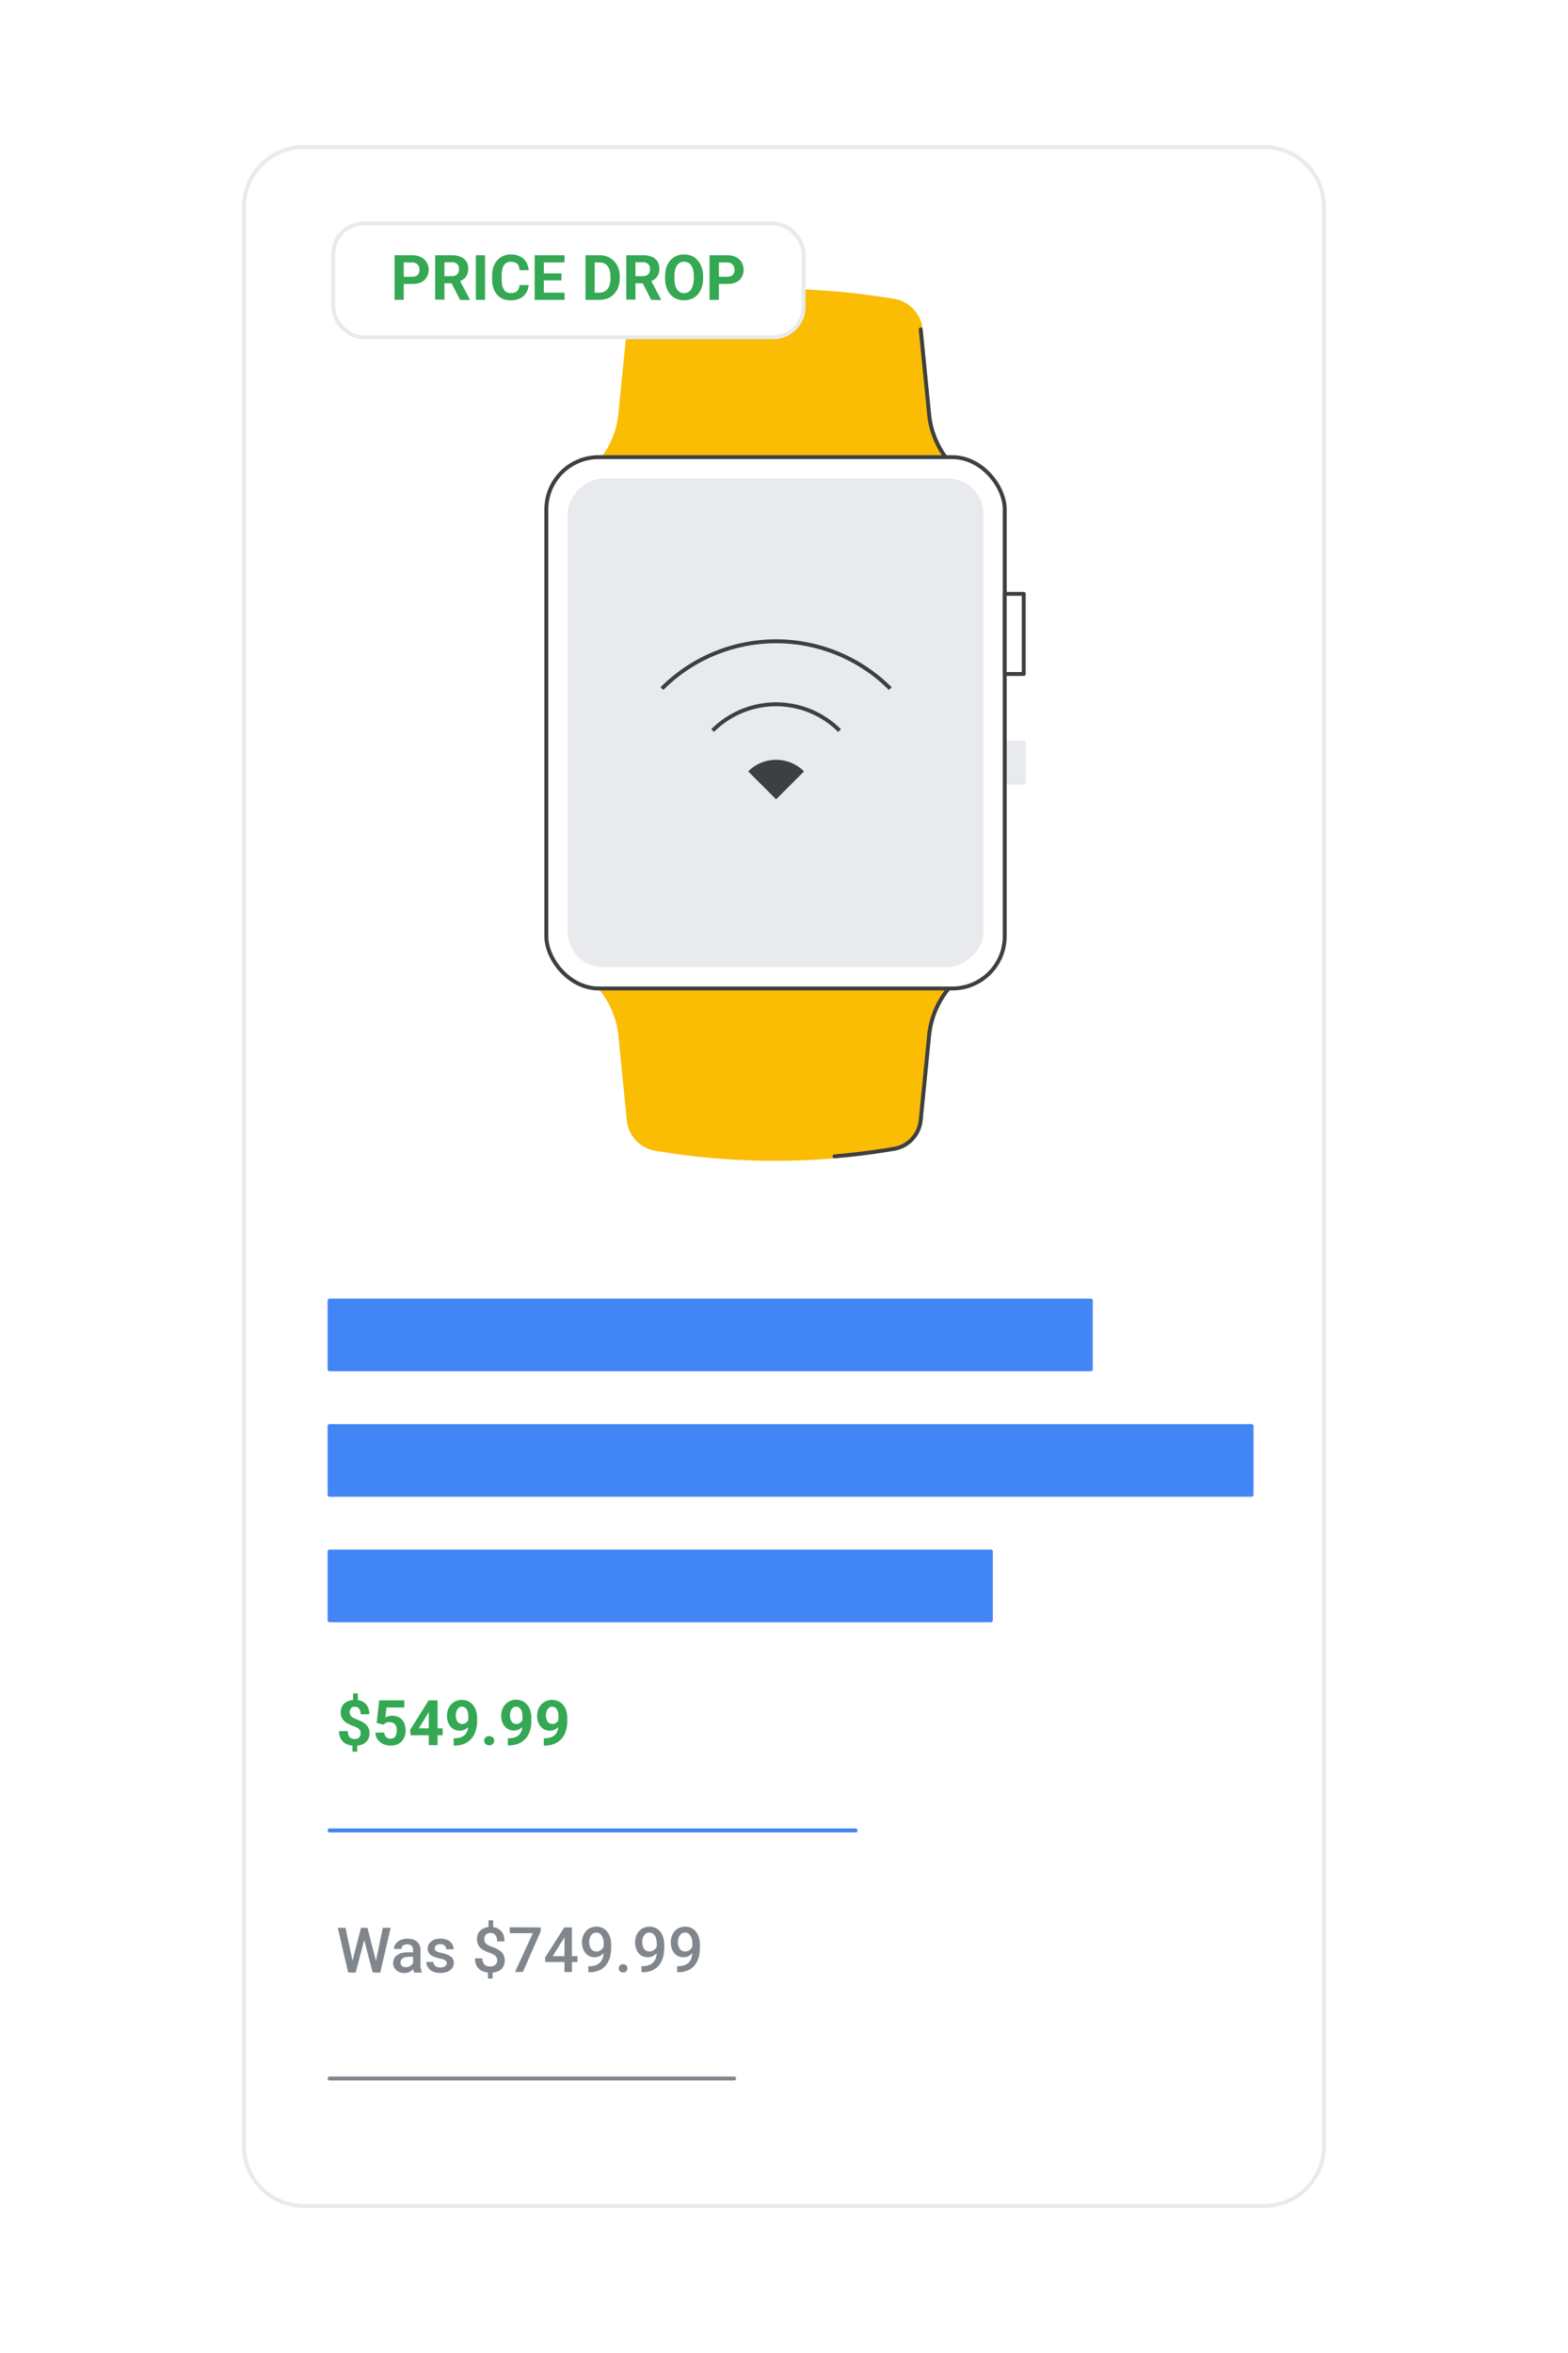 <svg xmlns="http://www.w3.org/2000/svg" xmlns:xlink="http://www.w3.org/1999/xlink" viewBox="0 0 400 600"><rect x="0" y="0" width="400" height="600" fill="#333333" stroke="none"/><defs><style>.cls-1,.cls-12,.cls-3,.cls-4,.cls-8{fill:none;}.cls-2,.cls-9{fill:#fff;}.cls-2,.cls-6{stroke:#e8eaed;}.cls-2,.cls-3,.cls-4,.cls-5,.cls-6,.cls-7,.cls-8,.cls-9{stroke-linecap:round;stroke-linejoin:round;}.cls-3{stroke:#80868b;}.cls-4,.cls-5{stroke:#4285f4;}.cls-5{fill:#4285f4;}.cls-11,.cls-6{fill:#e8eaed;}.cls-7{fill:#fbbc04;stroke:#fbbc04;}.cls-8,.cls-9{stroke:#3c4043;}.cls-10{clip-path:url(#clip-path);}.cls-12{stroke:#3d4043;stroke-miterlimit:10;}.cls-13{fill:#3d4043;}.cls-14{fill:#34a853;}.cls-15{fill:#80868b;}</style><clipPath id="clip-path"><rect class="cls-1" x="135.52" y="131.26" width="124.64" height="106.1" rx="9.12" transform="translate(13.53 382.15) rotate(-90)"/></clipPath></defs><g id="Image_Content" data-name="Image Content"><rect class="cls-2" x="-4.5" y="-4" width="409" height="608"/><path class="cls-2" d="M77.49,37.5h245a15.26,15.26,0,0,1,15.26,15.26V547.24a15.26,15.26,0,0,1-15.26,15.26h-245a15.26,15.26,0,0,1-15.26-15.26V52.76A15.26,15.26,0,0,1,77.49,37.5Z"/><path class="cls-3" d="M84.07,530h103.2"/><path class="cls-4" d="M84.07,466.75h134.2"/><path class="cls-5" d="M84.07,395.64h168.7v17.52H84.07Z"/><path class="cls-5" d="M84.07,363.64h235.2v17.52H84.07Z"/><path class="cls-5" d="M84.07,331.64h194.2v17.52H84.07Z"/><rect class="cls-6" x="256.3" y="189.37" width="4.86" height="10.22"/><path class="cls-7" d="M237.06,106.08,234.87,84a8.23,8.23,0,0,0-6.81-7.29h0a182.31,182.31,0,0,0-60.86,0h0A8.21,8.21,0,0,0,160.4,84l-2.2,22.08a22.34,22.34,0,0,1-11.26,16.79H248.32A22.34,22.34,0,0,1,237.06,106.08Z"/><path class="cls-8" d="M146.94,122.87H248.32a22.34,22.34,0,0,1-11.26-16.79L234.87,84"/><path class="cls-7" d="M158.2,263.58l2.2,22.07a8.21,8.21,0,0,0,6.8,7.29h0a182.31,182.31,0,0,0,60.86,0h0a8.23,8.23,0,0,0,6.81-7.29l2.19-22.07a22.32,22.32,0,0,1,11.26-16.79H146.94A22.32,22.32,0,0,1,158.2,263.58Z"/><path class="cls-8" d="M212.89,294.86c5.07-.43,10.14-1.07,15.17-1.92h0a8.23,8.23,0,0,0,6.81-7.29l2.19-22.07a22.32,22.32,0,0,1,11.26-16.79H146.94"/><rect class="cls-9" x="139.37" y="116.57" width="116.94" height="135.48" rx="13.34"/><g class="cls-10"><rect class="cls-11" x="139.37" y="116.57" width="116.94" height="135.48"/></g><rect class="cls-9" x="256.3" y="151.43" width="4.86" height="20.43"/><path class="cls-12" d="M168.86,175.59a41.18,41.18,0,0,1,58.25,0"/><path class="cls-13" d="M190.86,196.7l7.13,7.12,7.12-7.12A10.07,10.07,0,0,0,190.86,196.7Z"/><path class="cls-12" d="M181.8,186.29a22.9,22.9,0,0,1,32.37,0"/><rect class="cls-2" x="85" y="57" width="120" height="29" rx="7.74"/></g><g id="Text"><path class="cls-14" d="M105.11,72.4h-2.9V70.58h2.9a2.32,2.32,0,0,0,1.09-.23,1.38,1.38,0,0,0,.62-.62,2,2,0,0,0,.19-.9,2.29,2.29,0,0,0-.19-.94,1.56,1.56,0,0,0-.62-.7,2,2,0,0,0-1.09-.27H103v9.54h-2.34V65.08h4.43a5.06,5.06,0,0,1,2.29.48,3.5,3.5,0,0,1,1.46,1.33,3.64,3.64,0,0,1,.51,1.93,3.46,3.46,0,0,1-.51,1.9A3.33,3.33,0,0,1,107.4,72,5.51,5.51,0,0,1,105.11,72.4Z"/><path class="cls-14" d="M111,65.08h4.24a5.88,5.88,0,0,1,2.25.39,3.17,3.17,0,0,1,1.45,1.16,3.4,3.4,0,0,1,.5,1.88,3.57,3.57,0,0,1-.31,1.57,3,3,0,0,1-.86,1.09,4.65,4.65,0,0,1-1.31.69l-.74.39h-3.69l0-1.83h2.75a2.08,2.08,0,0,0,1-.22,1.44,1.44,0,0,0,.61-.61,1.87,1.87,0,0,0,.21-.9,2.15,2.15,0,0,0-.2-1,1.36,1.36,0,0,0-.62-.61,2.29,2.29,0,0,0-1-.21h-1.9v9.54H111Zm6.36,11.38-2.6-5.07,2.48,0,2.63,5v.11Z"/><path class="cls-14" d="M123.73,65.08V76.46h-2.34V65.08Z"/><path class="cls-14" d="M132.51,72.69h2.34a4.29,4.29,0,0,1-.63,2,3.7,3.7,0,0,1-1.56,1.39,5.18,5.18,0,0,1-2.39.5,4.89,4.89,0,0,1-2-.37,4.22,4.22,0,0,1-1.48-1.09,5,5,0,0,1-.94-1.72,7.57,7.57,0,0,1-.32-2.26v-.79a7,7,0,0,1,.34-2.26,4.85,4.85,0,0,1,1-1.72,4.17,4.17,0,0,1,1.49-1.1,4.83,4.83,0,0,1,1.94-.38,5.07,5.07,0,0,1,2.4.52,3.72,3.72,0,0,1,1.52,1.42,4.8,4.8,0,0,1,.65,2.06h-2.33a3.25,3.25,0,0,0-.28-1.17,1.67,1.67,0,0,0-.71-.73,2.78,2.78,0,0,0-1.25-.24,2.2,2.2,0,0,0-1,.22,1.84,1.84,0,0,0-.73.66,3.09,3.09,0,0,0-.44,1.12,7.37,7.37,0,0,0-.15,1.58v.81a8.8,8.8,0,0,0,.13,1.55,3.65,3.65,0,0,0,.41,1.13,1.87,1.87,0,0,0,.72.68,2.23,2.23,0,0,0,1.07.23,2.69,2.69,0,0,0,1.21-.23,1.65,1.65,0,0,0,.73-.7A2.69,2.69,0,0,0,132.51,72.69Z"/><path class="cls-14" d="M138.73,65.08V76.46h-2.34V65.08Zm5.28,0v1.84h-6V65.08Zm-.78,4.64V71.5H138V69.72Zm.79,4.91v1.83H138V74.63Z"/><path class="cls-14" d="M151.71,65.08V76.46h-2.35V65.08Zm1.15,11.38h-2.48V74.63h2.47a2.74,2.74,0,0,0,1.55-.42,2.58,2.58,0,0,0,1-1.22,5.34,5.34,0,0,0,.32-1.95v-.55a5.92,5.92,0,0,0-.18-1.54,3.17,3.17,0,0,0-.55-1.12,2.18,2.18,0,0,0-.88-.68,3,3,0,0,0-1.2-.23h-2.55V65.08h2.55a5.44,5.44,0,0,1,2.09.39,4.76,4.76,0,0,1,1.64,1.11,5,5,0,0,1,1.08,1.71,6.23,6.23,0,0,1,.38,2.22V71a6.31,6.31,0,0,1-.38,2.22A5.17,5.17,0,0,1,156.62,75a4.69,4.69,0,0,1-1.65,1.1A5.54,5.54,0,0,1,152.86,76.46Z"/><path class="cls-14" d="M159.76,65.08H164a5.88,5.88,0,0,1,2.25.39,3.12,3.12,0,0,1,1.45,1.16,3.32,3.32,0,0,1,.51,1.88,3.72,3.72,0,0,1-.31,1.57,3.09,3.09,0,0,1-.87,1.09,4.65,4.65,0,0,1-1.31.69l-.74.39h-3.69V70.42H164a2.08,2.08,0,0,0,1-.22,1.46,1.46,0,0,0,.62-.61,2,2,0,0,0,.2-.9,2,2,0,0,0-.2-1,1.36,1.36,0,0,0-.62-.61,2.26,2.26,0,0,0-1-.21h-1.89v9.54h-2.35Zm6.36,11.38-2.59-5.07,2.47,0,2.63,5v.11Z"/><path class="cls-14" d="M179.36,70.51V71a7,7,0,0,1-.36,2.33,5,5,0,0,1-1,1.76,4.19,4.19,0,0,1-1.53,1.1,5.24,5.24,0,0,1-3.92,0,4.28,4.28,0,0,1-1.53-1.1,5,5,0,0,1-1-1.76,7.27,7.27,0,0,1-.35-2.33v-.53a7.38,7.38,0,0,1,.35-2.34,5,5,0,0,1,1-1.75,4.43,4.43,0,0,1,1.53-1.11,5,5,0,0,1,1.95-.38,5,5,0,0,1,2,.38A4.43,4.43,0,0,1,178,66.42a5.17,5.17,0,0,1,1,1.75A7.1,7.1,0,0,1,179.36,70.51ZM177,71v-.55a6.8,6.8,0,0,0-.17-1.59,3.52,3.52,0,0,0-.48-1.16,2.11,2.11,0,0,0-.78-.71,2.44,2.44,0,0,0-2.11,0,2.17,2.17,0,0,0-.77.71,3.52,3.52,0,0,0-.48,1.16,6.83,6.83,0,0,0-.16,1.59V71a6.89,6.89,0,0,0,.16,1.59,3.58,3.58,0,0,0,.48,1.17,2.14,2.14,0,0,0,1.84,1,2.2,2.2,0,0,0,1-.25,2.11,2.11,0,0,0,.78-.71,3.58,3.58,0,0,0,.47-1.17A6.86,6.86,0,0,0,177,71Z"/><path class="cls-14" d="M185.47,72.4h-2.9V70.58h2.9a2.33,2.33,0,0,0,1.1-.23,1.36,1.36,0,0,0,.61-.62,2,2,0,0,0,.2-.9,2.3,2.3,0,0,0-.2-.94,1.53,1.53,0,0,0-.61-.7,2,2,0,0,0-1.1-.27h-2.08v9.54H181V65.08h4.43a5.1,5.1,0,0,1,2.3.48,3.56,3.56,0,0,1,1.46,1.33,3.64,3.64,0,0,1,.51,1.93,3.46,3.46,0,0,1-.51,1.9A3.39,3.39,0,0,1,187.77,72,5.55,5.55,0,0,1,185.47,72.4Z"/><path class="cls-15" d="M88.13,491.58,90,500.33l.17,2.63H88.81l-2.63-11.38Zm1.69,8.82,2.27-8.82h1.18l-.13,2.28L90.72,503H89.49Zm3.92-8.82L96,500.43l.33,2.53H95.07l-2.38-9.1-.13-2.28Zm2.1,8.73,1.82-8.73h2L97,503H95.67Z"/><path class="cls-15" d="M105.65,497.82l0,1.16h-1.36a3.65,3.65,0,0,0-.92.1,2.12,2.12,0,0,0-.66.28,1.25,1.25,0,0,0-.4.46,1.32,1.32,0,0,0-.13.6,1.25,1.25,0,0,0,.15.61,1.15,1.15,0,0,0,.46.44,1.61,1.61,0,0,0,.73.15,2,2,0,0,0,1-.24,2,2,0,0,0,.69-.58,1.29,1.29,0,0,0,.26-.66l.61.83a2.64,2.64,0,0,1-.32.69,3.18,3.18,0,0,1-.59.7,2.92,2.92,0,0,1-.87.54,3,3,0,0,1-1.16.21,3.18,3.18,0,0,1-1.47-.33,2.56,2.56,0,0,1-1-.9,2.31,2.31,0,0,1-.37-1.28,2.64,2.64,0,0,1,.26-1.19,2.24,2.24,0,0,1,.75-.87,3.45,3.45,0,0,1,1.21-.54,6.8,6.8,0,0,1,1.64-.18Zm-.27,3.44v-4a1.73,1.73,0,0,0-.17-.78,1.15,1.15,0,0,0-.49-.51,1.77,1.77,0,0,0-.84-.18,1.92,1.92,0,0,0-.79.16,1.24,1.24,0,0,0-.53.42,1.06,1.06,0,0,0-.18.6H100.5a2.14,2.14,0,0,1,.24-1,2.52,2.52,0,0,1,.71-.83,3.29,3.29,0,0,1,1.1-.58,4.55,4.55,0,0,1,1.44-.21,4.31,4.31,0,0,1,1.69.32,2.55,2.55,0,0,1,1.16,1,2.91,2.91,0,0,1,.43,1.62V501a5.39,5.39,0,0,0,.08,1,2.72,2.72,0,0,0,.24.79V503h-1.93a3.1,3.1,0,0,1-.21-.78A5.79,5.79,0,0,1,105.38,501.26Z"/><path class="cls-15" d="M114,500.67a1,1,0,0,0-.14-.51,1.21,1.21,0,0,0-.54-.42,4.83,4.83,0,0,0-1.16-.34,9,9,0,0,1-1.23-.36,4.32,4.32,0,0,1-1-.5,2.16,2.16,0,0,1-.61-.71,1.88,1.88,0,0,1-.22-.93,2.2,2.2,0,0,1,.22-1,2.53,2.53,0,0,1,.65-.81,3.18,3.18,0,0,1,1-.56,4.83,4.83,0,0,1,3.18.15,2.76,2.76,0,0,1,1.17,1,2.36,2.36,0,0,1,.4,1.36h-1.88a1.19,1.19,0,0,0-.17-.63,1.29,1.29,0,0,0-.5-.48,1.77,1.77,0,0,0-.84-.18,1.84,1.84,0,0,0-.8.15,1,1,0,0,0-.47.4.92.92,0,0,0-.16.53.82.82,0,0,0,.09.38.76.76,0,0,0,.27.3,2.27,2.27,0,0,0,.54.26c.23.07.51.15.85.22a8.25,8.25,0,0,1,1.67.52,2.7,2.7,0,0,1,1.08.81,2,2,0,0,1,.37,1.26,2.23,2.23,0,0,1-.24,1,2.38,2.38,0,0,1-.69.8,3.4,3.4,0,0,1-1.08.53,5.13,5.13,0,0,1-1.41.18,4.16,4.16,0,0,1-2-.41,3,3,0,0,1-1.2-1.05,2.42,2.42,0,0,1-.41-1.34h1.82a1.38,1.38,0,0,0,.29.83,1.4,1.4,0,0,0,.66.45,2.45,2.45,0,0,0,.81.13,2.34,2.34,0,0,0,.85-.13,1.19,1.19,0,0,0,.53-.38A.88.88,0,0,0,114,500.67Z"/><path class="cls-14" d="M92,442a1.46,1.46,0,0,0-.67-1.31,4.77,4.77,0,0,0-1-.47,12.52,12.52,0,0,1-1.79-.83,3.45,3.45,0,0,1-1.2-1.1,3.08,3.08,0,0,1-.43-1.68,3,3,0,0,1,.47-1.68,3,3,0,0,1,1.27-1.09,4.39,4.39,0,0,1,1.9-.39,4.14,4.14,0,0,1,1.5.25,3,3,0,0,1,1.9,1.87,4.17,4.17,0,0,1,.26,1.55H92a3.43,3.43,0,0,0-.1-.83,1.69,1.69,0,0,0-.3-.6,1.2,1.2,0,0,0-.45-.36,1.41,1.41,0,0,0-.59-.12,1.5,1.5,0,0,0-.78.18,1.14,1.14,0,0,0-.44.51,1.81,1.81,0,0,0-.14.72,1.54,1.54,0,0,0,.15.7,1.4,1.4,0,0,0,.5.54,5.85,5.85,0,0,0,1,.5,12,12,0,0,1,1.79.85,3.45,3.45,0,0,1,1.19,1.11,2.94,2.94,0,0,1,.43,1.67,3,3,0,0,1-.47,1.71,2.92,2.92,0,0,1-1.31,1.08,4.74,4.74,0,0,1-2,.37,5.35,5.35,0,0,1-1.43-.19,3.68,3.68,0,0,1-1.29-.62,3.05,3.05,0,0,1-.92-1.14,4.07,4.07,0,0,1-.35-1.77h2.25a2.59,2.59,0,0,0,.15,1,1.31,1.31,0,0,0,.39.6,1.51,1.51,0,0,0,.56.32,2.3,2.3,0,0,0,.64.09,1.69,1.69,0,0,0,.82-.17,1.18,1.18,0,0,0,.49-.5A1.42,1.42,0,0,0,92,442Zm-.86,2.57v2.1H89.92v-2.1Zm.15-12.76v2.3H90.07v-2.3Z"/><path class="cls-14" d="M97.89,439.78l-1.8-.43.65-5.77h6.39v1.82H98.59l-.28,2.53a3.47,3.47,0,0,1,.69-.29,3.33,3.33,0,0,1,1-.15,4,4,0,0,1,1.47.26,2.88,2.88,0,0,1,1.09.75,3.21,3.21,0,0,1,.68,1.2,5,5,0,0,1,.24,1.61,4.27,4.27,0,0,1-.24,1.44,3.4,3.4,0,0,1-.71,1.22,3.13,3.13,0,0,1-1.19.84,4.41,4.41,0,0,1-1.7.3,4.78,4.78,0,0,1-1.42-.21,4,4,0,0,1-1.23-.65,3.4,3.4,0,0,1-.87-1.05,3.11,3.11,0,0,1-.34-1.4h2.24a1.89,1.89,0,0,0,.25.83,1.43,1.43,0,0,0,.55.54,1.73,1.73,0,0,0,.81.19,1.51,1.51,0,0,0,.73-.17,1.33,1.33,0,0,0,.49-.45,2.13,2.13,0,0,0,.28-.69,3.85,3.85,0,0,0,.09-.86,3.09,3.09,0,0,0-.11-.83,1.74,1.74,0,0,0-.33-.65,1.63,1.63,0,0,0-.58-.42,2,2,0,0,0-.81-.15,1.94,1.94,0,0,0-1,.19A2.18,2.18,0,0,0,97.89,439.78Z"/><path class="cls-14" d="M112.92,440.71v1.76h-8.19l-.11-1.36,4.74-7.53h1.79l-1.94,3.25-2.36,3.88Zm-1.29-7.13V445h-2.25V433.58Z"/><path class="cls-14" d="M115.73,443.25h.15a5.12,5.12,0,0,0,1.61-.23,2.92,2.92,0,0,0,1.11-.67,2.67,2.67,0,0,0,.65-1.08,4.55,4.55,0,0,0,.21-1.44v-2.16a4.49,4.49,0,0,0-.12-1.09,2.19,2.19,0,0,0-.34-.77,1.54,1.54,0,0,0-.52-.47,1.37,1.37,0,0,0-.64-.15,1.27,1.27,0,0,0-.67.18,1.76,1.76,0,0,0-.49.49,2.6,2.6,0,0,0-.3.72,3.34,3.34,0,0,0-.11.84,3.2,3.2,0,0,0,.11.83,2,2,0,0,0,.3.7,1.52,1.52,0,0,0,.51.47,1.37,1.37,0,0,0,.72.18,1.64,1.64,0,0,0,.71-.15,1.68,1.68,0,0,0,.54-.41,1.74,1.74,0,0,0,.34-.55,1.5,1.5,0,0,0,.13-.62l.74.41a2.64,2.64,0,0,1-.24,1.08,3.2,3.2,0,0,1-.65,1,3.26,3.26,0,0,1-1,.69,2.64,2.64,0,0,1-1.18.26,3.32,3.32,0,0,1-1.41-.29,3.08,3.08,0,0,1-1-.81,3.67,3.67,0,0,1-.65-1.22,5.2,5.2,0,0,1-.22-1.51,4.39,4.39,0,0,1,.27-1.55,3.8,3.8,0,0,1,.78-1.28,3.54,3.54,0,0,1,1.21-.87,3.64,3.64,0,0,1,1.57-.32,3.55,3.55,0,0,1,1.58.34,3.6,3.6,0,0,1,1.22.94,4.3,4.3,0,0,1,.78,1.47,6,6,0,0,1,.28,1.89v.78a8.38,8.38,0,0,1-.24,2.06,6.06,6.06,0,0,1-.71,1.73,4.73,4.73,0,0,1-1.17,1.31,5,5,0,0,1-1.62.84,6.93,6.93,0,0,1-2.06.29h-.18Z"/><path class="cls-14" d="M123.52,443.87a1.1,1.1,0,0,1,.34-.83,1.44,1.44,0,0,1,1.86,0,1.1,1.1,0,0,1,.34.83,1.12,1.12,0,0,1-.34.84,1.48,1.48,0,0,1-1.86,0A1.12,1.12,0,0,1,123.52,443.87Z"/><path class="cls-14" d="M129.55,443.25h.15a5.12,5.12,0,0,0,1.61-.23,2.92,2.92,0,0,0,1.11-.67,2.67,2.67,0,0,0,.65-1.08,4.55,4.55,0,0,0,.21-1.44v-2.16a4.49,4.49,0,0,0-.12-1.09,2.19,2.19,0,0,0-.34-.77,1.54,1.54,0,0,0-.52-.47,1.37,1.37,0,0,0-.64-.15,1.27,1.27,0,0,0-.67.18,1.76,1.76,0,0,0-.49.49,2.6,2.6,0,0,0-.3.72,3.34,3.34,0,0,0-.11.84,3.2,3.2,0,0,0,.11.83,2.21,2.21,0,0,0,.3.7,1.52,1.52,0,0,0,.51.47,1.37,1.37,0,0,0,.72.18,1.64,1.64,0,0,0,.71-.15A1.68,1.68,0,0,0,133,439a2,2,0,0,0,.35-.55,1.67,1.67,0,0,0,.12-.62l.74.41a2.64,2.64,0,0,1-.24,1.08,3.2,3.2,0,0,1-.65,1,3.26,3.26,0,0,1-1,.69,2.63,2.63,0,0,1-1.17.26,3.33,3.33,0,0,1-1.42-.29,3.08,3.08,0,0,1-1-.81,3.67,3.67,0,0,1-.65-1.22,5.2,5.2,0,0,1-.22-1.51,4.39,4.39,0,0,1,.27-1.55,3.8,3.8,0,0,1,.78-1.28,3.54,3.54,0,0,1,1.21-.87,3.64,3.64,0,0,1,1.57-.32,3.55,3.55,0,0,1,1.58.34,3.6,3.6,0,0,1,1.22.94,4.3,4.3,0,0,1,.78,1.47,6,6,0,0,1,.28,1.89v.78a8.38,8.38,0,0,1-.24,2.06,6.06,6.06,0,0,1-.71,1.73,4.73,4.73,0,0,1-1.17,1.31,4.89,4.89,0,0,1-1.62.84,6.93,6.93,0,0,1-2.06.29h-.18Z"/><path class="cls-14" d="M138.73,443.25h.15a5.12,5.12,0,0,0,1.61-.23,2.92,2.92,0,0,0,1.11-.67,2.67,2.67,0,0,0,.65-1.08,4.55,4.55,0,0,0,.21-1.44v-2.16a4.49,4.49,0,0,0-.12-1.09,2.19,2.19,0,0,0-.34-.77,1.54,1.54,0,0,0-.52-.47,1.37,1.37,0,0,0-.64-.15,1.27,1.27,0,0,0-.67.18,1.76,1.76,0,0,0-.49.49,2.6,2.6,0,0,0-.3.72,3.34,3.34,0,0,0-.11.84,3.2,3.2,0,0,0,.11.83,2,2,0,0,0,.3.7,1.52,1.52,0,0,0,.51.47,1.37,1.37,0,0,0,.72.18,1.64,1.64,0,0,0,.71-.15,1.68,1.68,0,0,0,.54-.41,1.74,1.74,0,0,0,.34-.55,1.5,1.5,0,0,0,.13-.62l.74.41a2.64,2.64,0,0,1-.24,1.08,3.2,3.2,0,0,1-.65,1,3.26,3.26,0,0,1-1,.69,2.64,2.64,0,0,1-1.18.26,3.32,3.32,0,0,1-1.41-.29,3.08,3.08,0,0,1-1-.81,3.67,3.67,0,0,1-.65-1.22,5.2,5.2,0,0,1-.22-1.51,4.39,4.39,0,0,1,.27-1.55,3.8,3.8,0,0,1,.78-1.28,3.54,3.54,0,0,1,1.21-.87,3.64,3.64,0,0,1,1.57-.32,3.55,3.55,0,0,1,1.58.34,3.6,3.6,0,0,1,1.22.94,4.3,4.3,0,0,1,.78,1.47,6,6,0,0,1,.28,1.89v.78a8.38,8.38,0,0,1-.24,2.06,6.06,6.06,0,0,1-.71,1.73,4.73,4.73,0,0,1-1.17,1.31,5,5,0,0,1-1.62.84,6.93,6.93,0,0,1-2.06.29h-.18Z"/><path class="cls-15" d="M126.84,499.89a1.67,1.67,0,0,0-.18-.79,1.94,1.94,0,0,0-.6-.62A5.82,5.82,0,0,0,125,498a9.19,9.19,0,0,1-1.75-.79,3.35,3.35,0,0,1-1.15-1.09,3.4,3.4,0,0,1,0-3.29,2.84,2.84,0,0,1,1.23-1.09,4.12,4.12,0,0,1,1.84-.38,4.28,4.28,0,0,1,1.47.24,3.07,3.07,0,0,1,1.11.71,3.19,3.19,0,0,1,.71,1.15,4.75,4.75,0,0,1,.24,1.57h-1.87a3.58,3.58,0,0,0-.11-.9,2,2,0,0,0-.34-.67,1.51,1.51,0,0,0-.52-.42,1.6,1.6,0,0,0-.7-.15,1.93,1.93,0,0,0-.92.2,1.24,1.24,0,0,0-.52.57,1.8,1.8,0,0,0-.17.82,1.73,1.73,0,0,0,.17.78,1.55,1.55,0,0,0,.59.61,6,6,0,0,0,1.15.54,10.25,10.25,0,0,1,1.75.8,3.41,3.41,0,0,1,1.14,1.09,3,3,0,0,1,.4,1.62,3,3,0,0,1-.46,1.71,3,3,0,0,1-1.3,1.07A4.82,4.82,0,0,1,125,503a5.33,5.33,0,0,1-1.38-.18,3.68,3.68,0,0,1-1.24-.61,2.82,2.82,0,0,1-.88-1.12,4,4,0,0,1-.33-1.72h1.89a2.73,2.73,0,0,0,.16,1,1.61,1.61,0,0,0,.45.64,1.68,1.68,0,0,0,.63.34,2.75,2.75,0,0,0,.7.1,2.19,2.19,0,0,0,1-.2,1.33,1.33,0,0,0,.61-.56A1.66,1.66,0,0,0,126.84,499.89Zm-1.18,2.53v2.09h-1.19v-2.09Zm.15-12.76V492h-1.2v-2.34Z"/><path class="cls-15" d="M137.93,491.48v1l-4.54,10.35h-2l4.54-9.88h-5.89v-1.5Z"/><path class="cls-15" d="M147.31,498.8v1.5h-8.2l-.07-1.13,4.91-7.69h1.51l-1.63,2.8L141,498.8Zm-1.42-7.32v11.38H144V491.48Z"/><path class="cls-15" d="M150.08,501.37h.16a4.93,4.93,0,0,0,1.8-.28,2.8,2.8,0,0,0,1.15-.8,3.08,3.08,0,0,0,.62-1.19,5.9,5.9,0,0,0,.19-1.49v-2a4.48,4.48,0,0,0-.15-1.22,2.65,2.65,0,0,0-.4-.88,1.82,1.82,0,0,0-.61-.54,1.52,1.52,0,0,0-.73-.18,1.55,1.55,0,0,0-.77.2,1.76,1.76,0,0,0-.57.52,2.59,2.59,0,0,0-.35.77,3.61,3.61,0,0,0-.12.94,3.39,3.39,0,0,0,.12.91,2.42,2.42,0,0,0,.33.77,1.83,1.83,0,0,0,.58.53,1.55,1.55,0,0,0,.8.19,1.77,1.77,0,0,0,.8-.17,2.1,2.1,0,0,0,.65-.45,2.26,2.26,0,0,0,.42-.65,2,2,0,0,0,.18-.74l.72.22a3,3,0,0,1-.25,1.17,3.71,3.71,0,0,1-.68,1.05,3.55,3.55,0,0,1-1,.75,2.75,2.75,0,0,1-1.24.28,3.15,3.15,0,0,1-1.44-.31,2.81,2.81,0,0,1-1-.84,3.63,3.63,0,0,1-.61-1.21,4.94,4.94,0,0,1-.21-1.45,4.83,4.83,0,0,1,.25-1.54,3.9,3.9,0,0,1,.73-1.27,3.41,3.41,0,0,1,1.16-.86,3.83,3.83,0,0,1,1.55-.31,3.46,3.46,0,0,1,1.62.36,3.4,3.4,0,0,1,1.17,1,4.43,4.43,0,0,1,.72,1.46,6.53,6.53,0,0,1,.24,1.8v.67a10.29,10.29,0,0,1-.18,1.94,6.34,6.34,0,0,1-.58,1.72,4.81,4.81,0,0,1-1.05,1.39,4.59,4.59,0,0,1-1.6.93,6.42,6.42,0,0,1-2.21.34h-.17Z"/><path class="cls-15" d="M157.85,501.92a1,1,0,0,1,.3-.74,1.06,1.06,0,0,1,.8-.3,1.09,1.09,0,0,1,.81.3,1,1,0,0,1,.29.74,1,1,0,0,1-.29.73,1.09,1.09,0,0,1-.81.3,1.06,1.06,0,0,1-.8-.3A1,1,0,0,1,157.85,501.92Z"/><path class="cls-15" d="M163.62,501.37h.16a4.93,4.93,0,0,0,1.8-.28,2.86,2.86,0,0,0,1.15-.8,3.08,3.08,0,0,0,.62-1.19,5.9,5.9,0,0,0,.19-1.49v-2a4.48,4.48,0,0,0-.15-1.22,2.86,2.86,0,0,0-.4-.88,1.82,1.82,0,0,0-.61-.54,1.52,1.52,0,0,0-.73-.18,1.55,1.55,0,0,0-.77.2,1.76,1.76,0,0,0-.57.52,2.59,2.59,0,0,0-.35.77,3.61,3.61,0,0,0-.12.94,3.84,3.84,0,0,0,.11.91,2.69,2.69,0,0,0,.34.77,1.7,1.7,0,0,0,.57.53,1.62,1.62,0,0,0,.81.19,1.77,1.77,0,0,0,.8-.17,2,2,0,0,0,.64-.45,2.1,2.1,0,0,0,.43-.65,2,2,0,0,0,.18-.74l.71.22a3,3,0,0,1-.24,1.17,3.94,3.94,0,0,1-.68,1.05,3.55,3.55,0,0,1-1,.75,2.76,2.76,0,0,1-1.25.28,3.13,3.13,0,0,1-1.43-.31,2.81,2.81,0,0,1-1-.84,3.63,3.63,0,0,1-.61-1.21,4.94,4.94,0,0,1-.21-1.45,4.83,4.83,0,0,1,.25-1.54,3.9,3.9,0,0,1,.73-1.27,3.32,3.32,0,0,1,1.16-.86,3.83,3.83,0,0,1,1.55-.31,3.48,3.48,0,0,1,1.62.36,3.4,3.4,0,0,1,1.17,1,4.43,4.43,0,0,1,.72,1.46,6.53,6.53,0,0,1,.24,1.8v.67a10.29,10.29,0,0,1-.18,1.94,6.34,6.34,0,0,1-.58,1.72,4.67,4.67,0,0,1-1.06,1.39,4.46,4.46,0,0,1-1.59.93,6.42,6.42,0,0,1-2.21.34h-.17Z"/><path class="cls-15" d="M172.72,501.37h.15a4.93,4.93,0,0,0,1.8-.28,2.9,2.9,0,0,0,1.16-.8,3.06,3.06,0,0,0,.61-1.19,5.48,5.48,0,0,0,.19-1.49v-2a4.93,4.93,0,0,0-.14-1.22,2.87,2.87,0,0,0-.41-.88,1.89,1.89,0,0,0-.6-.54,1.55,1.55,0,0,0-.73-.18,1.5,1.5,0,0,0-.77.2,1.58,1.58,0,0,0-.57.52,2.36,2.36,0,0,0-.35.77,3.24,3.24,0,0,0-.13.94,3.39,3.39,0,0,0,.12.91,2.44,2.44,0,0,0,.34.77,1.7,1.7,0,0,0,.57.53,1.6,1.6,0,0,0,.8.19,1.84,1.84,0,0,0,.81-.17,2.06,2.06,0,0,0,.64-.45,2.53,2.53,0,0,0,.43-.65,2.15,2.15,0,0,0,.17-.74l.72.22a2.83,2.83,0,0,1-.25,1.17,3.71,3.71,0,0,1-.68,1.05,3.41,3.41,0,0,1-1,.75,2.72,2.72,0,0,1-1.24.28,3.1,3.1,0,0,1-1.43-.31,2.84,2.84,0,0,1-1-.84,3.83,3.83,0,0,1-.61-1.21,4.93,4.93,0,0,1-.2-1.45,4.56,4.56,0,0,1,.25-1.54,3.88,3.88,0,0,1,.72-1.27,3.41,3.41,0,0,1,1.16-.86,3.86,3.86,0,0,1,1.55-.31,3.46,3.46,0,0,1,1.62.36,3.23,3.23,0,0,1,1.17,1,4.43,4.43,0,0,1,.72,1.46,6.53,6.53,0,0,1,.24,1.8v.67a11.2,11.2,0,0,1-.17,1.94,6.35,6.35,0,0,1-.59,1.72,4.81,4.81,0,0,1-1.05,1.39,4.59,4.59,0,0,1-1.6.93,6.36,6.36,0,0,1-2.2.34h-.17Z"/></g></svg>